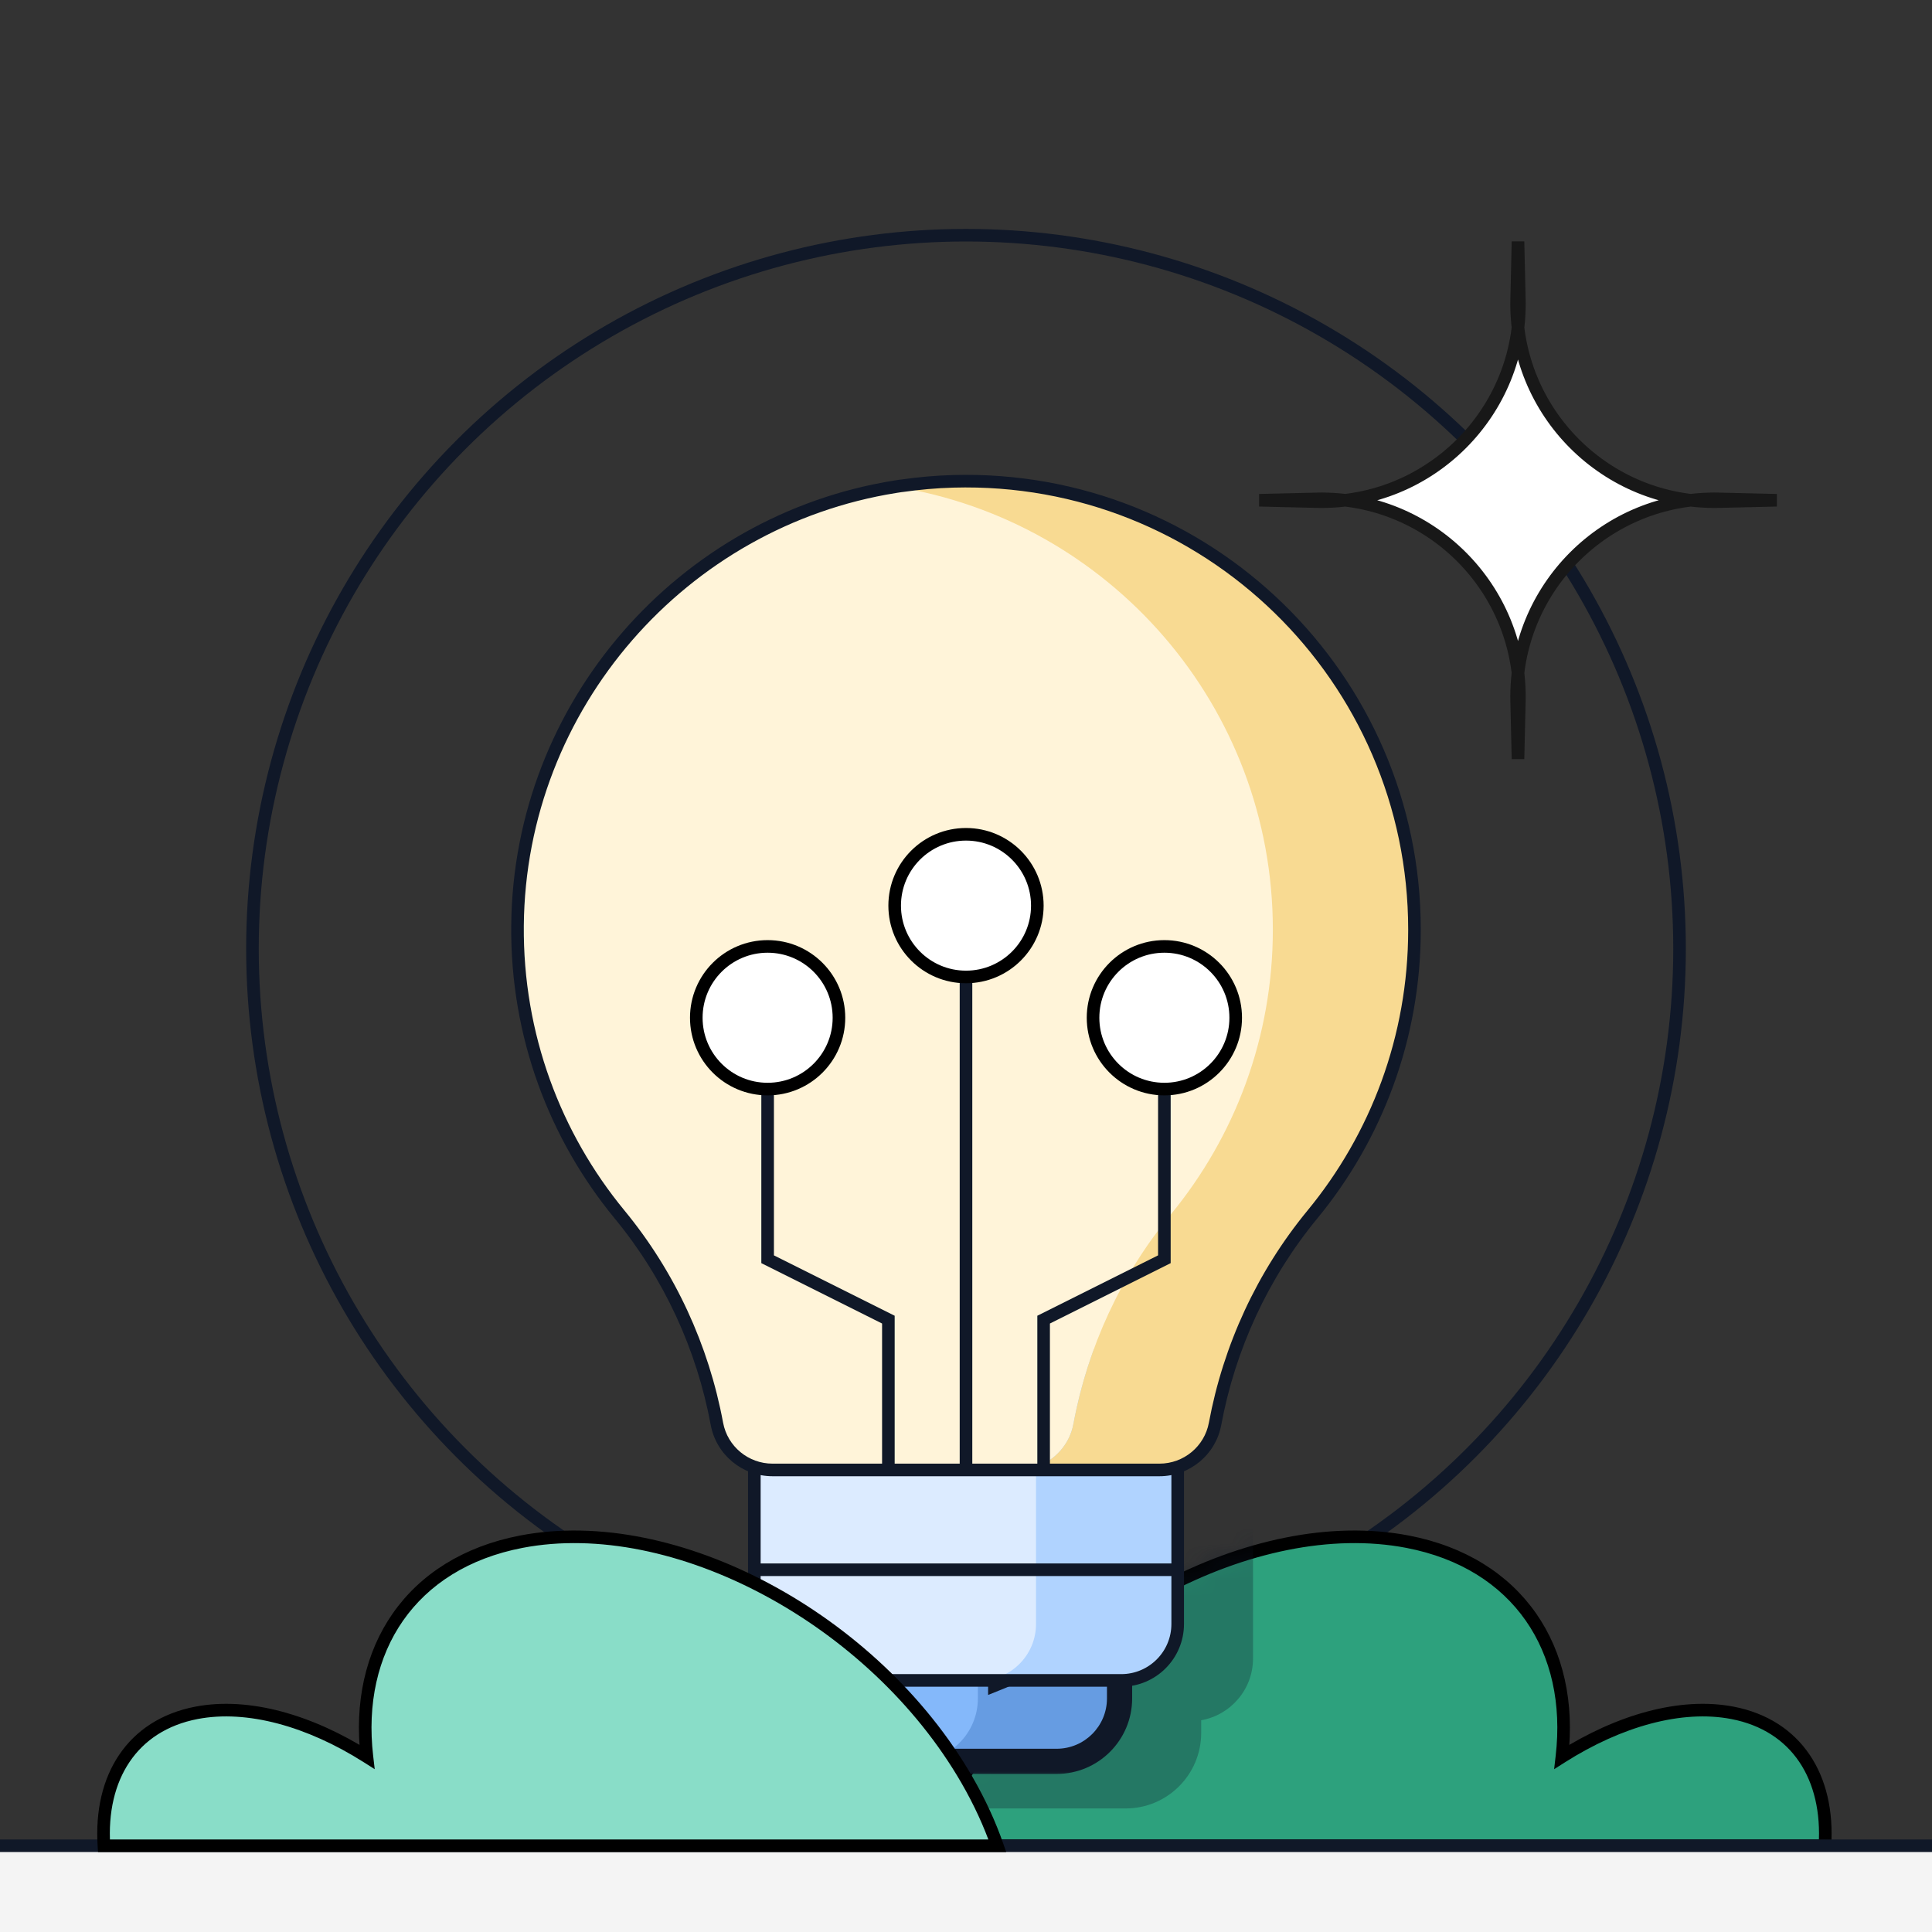 <svg width="112" height="112" viewBox="0 0 112 112" fill="none" xmlns="http://www.w3.org/2000/svg">
<rect x="0" y="0" width="112" height="112" fill="#333333" stroke="none"/>
<g clip-path="url(#clip0_9018_13349)">
<circle cx="56" cy="55" r="41.365" stroke="#101828" stroke-width="0.73"/>
<path d="M55.763 103.183C61.146 93.852 72.709 87.669 81.589 89.372C88.013 90.604 91.272 95.627 90.545 101.844C93.856 99.745 97.437 98.722 100.427 99.295C104.164 100.012 106.05 103.044 105.792 107L54 107C54.435 105.747 55.021 104.468 55.763 103.183Z" fill="#2DA17D"/>
<path d="M55.763 103.183L55.447 103L55.447 103L55.763 103.183ZM81.589 89.372L81.658 89.014L81.658 89.014L81.589 89.372ZM90.545 101.844L90.182 101.801L90.094 102.562L90.74 102.152L90.545 101.844ZM100.427 99.295L100.496 98.936L100.496 98.936L100.427 99.295ZM105.792 107L105.792 107.365L106.134 107.365L106.156 107.024L105.792 107ZM54 107L53.655 106.88L53.487 107.365L54 107.365L54 107ZM55.763 103.183L56.079 103.365C58.733 98.765 62.917 94.932 67.537 92.462C72.16 89.989 77.185 88.899 81.52 89.731L81.589 89.372L81.658 89.014C77.113 88.142 71.917 89.291 67.192 91.818C62.465 94.346 58.176 98.27 55.447 103L55.763 103.183ZM81.589 89.372L81.52 89.731C84.65 90.331 86.983 91.848 88.449 93.948C89.917 96.05 90.537 98.767 90.182 101.801L90.545 101.844L90.907 101.886C91.279 98.704 90.634 95.801 89.048 93.53C87.46 91.256 84.952 89.645 81.658 89.014L81.589 89.372ZM90.545 101.844L90.74 102.152C94.008 100.081 97.493 99.104 100.358 99.653L100.427 99.295L100.496 98.936C97.381 98.339 93.705 99.409 90.35 101.535L90.545 101.844ZM100.427 99.295L100.358 99.653C102.138 99.995 103.457 100.881 104.305 102.137C105.156 103.398 105.553 105.06 105.428 106.976L105.792 107L106.156 107.024C106.289 104.984 105.871 103.152 104.91 101.729C103.945 100.3 102.452 99.312 100.496 98.936L100.427 99.295ZM105.792 107L105.792 106.635L54 106.635L54 107L54 107.365L105.792 107.365L105.792 107ZM54 107L54.345 107.12C54.772 105.89 55.348 104.632 56.079 103.365L55.763 103.183L55.447 103C54.694 104.305 54.099 105.604 53.655 106.88L54 107Z" fill="black"/>
<mask id="mask0_9018_13349" style="mask-type:alpha" maskUnits="userSpaceOnUse" x="53" y="88" width="54" height="20">
<path d="M55.763 103.183C61.146 93.852 72.709 87.669 81.589 89.372C88.013 90.604 91.272 95.627 90.545 101.844C93.856 99.745 97.437 98.722 100.427 99.295C104.164 100.012 106.05 103.044 105.792 107L54 107C54.435 105.747 55.021 104.468 55.763 103.183Z" fill="#2DA17D"/>
<path d="M55.763 103.183L55.447 103L55.447 103L55.763 103.183ZM81.589 89.372L81.658 89.014L81.658 89.014L81.589 89.372ZM90.545 101.844L90.182 101.801L90.094 102.562L90.74 102.152L90.545 101.844ZM100.427 99.295L100.496 98.936L100.496 98.936L100.427 99.295ZM105.792 107L105.792 107.365L106.134 107.365L106.156 107.024L105.792 107ZM54 107L53.655 106.88L53.487 107.365L54 107.365L54 107ZM55.763 103.183L56.079 103.365C58.733 98.765 62.917 94.932 67.537 92.462C72.16 89.989 77.185 88.899 81.52 89.731L81.589 89.372L81.658 89.014C77.113 88.142 71.917 89.291 67.192 91.818C62.465 94.346 58.176 98.27 55.447 103L55.763 103.183ZM81.589 89.372L81.52 89.731C84.65 90.331 86.983 91.848 88.449 93.948C89.917 96.05 90.537 98.767 90.182 101.801L90.545 101.844L90.907 101.886C91.279 98.704 90.634 95.801 89.048 93.53C87.46 91.256 84.952 89.645 81.658 89.014L81.589 89.372ZM90.545 101.844L90.74 102.152C94.008 100.081 97.493 99.104 100.358 99.653L100.427 99.295L100.496 98.936C97.381 98.339 93.705 99.409 90.35 101.535L90.545 101.844ZM100.427 99.295L100.358 99.653C102.138 99.995 103.457 100.881 104.305 102.137C105.156 103.398 105.553 105.06 105.428 106.976L105.792 107L106.156 107.024C106.289 104.984 105.871 103.152 104.91 101.729C103.945 100.3 102.452 99.312 100.496 98.936L100.427 99.295ZM105.792 107L105.792 106.635L54 106.635L54 107L54 107.365L105.792 107.365L105.792 107ZM54 107L54.345 107.12C54.772 105.89 55.348 104.632 56.079 103.365L55.763 103.183L55.447 103C54.694 104.305 54.099 105.604 53.655 106.88L54 107Z" fill="black"/>
</mask>
<g mask="url(#mask0_9018_13349)">
<path opacity="0.3" d="M59.252 29.537C74.155 29.124 86.367 41.082 86.367 55.892L86.36 56.487C86.225 62.612 83.999 68.224 80.368 72.634C77.51 76.106 75.612 80.234 74.799 84.609C74.57 85.839 73.734 86.822 72.639 87.286V96.145C72.638 97.937 71.34 99.425 69.634 99.724V100.459C69.633 102.878 67.672 104.838 65.254 104.838H54.752C52.334 104.838 50.373 102.878 50.372 100.459V99.724C48.665 99.425 47.367 97.937 47.367 96.145V87.287C46.27 86.824 45.433 85.84 45.204 84.609C44.392 80.236 42.496 76.109 39.639 72.639C35.842 68.029 33.581 62.105 33.638 55.654C33.753 42.688 43.347 31.85 55.843 29.858V29.857C55.857 29.854 55.928 29.844 55.935 29.843C56.001 29.833 56.083 29.819 56.157 29.808C56.179 29.805 56.2 29.802 56.214 29.801C56.23 29.799 56.237 29.799 56.244 29.798V29.799C57.23 29.657 58.233 29.566 59.252 29.537ZM54.551 104.101C54.617 104.104 54.684 104.108 54.752 104.108H54.753C54.685 104.108 54.618 104.104 54.551 104.101ZM53.26 103.787C53.561 103.922 53.882 104.018 54.22 104.068C53.882 104.018 53.56 103.922 53.26 103.787ZM51.102 100.459C51.103 101.871 51.905 103.094 53.078 103.7C51.906 103.093 51.103 101.87 51.103 100.458V99.779H51.102V100.459Z" fill="#101828"/>
</g>
<path d="M58.011 98.459V88.187H47.102V98.459C47.102 100.474 48.735 102.108 50.751 102.108H55.063C56.656 101.609 58.011 100.103 58.011 98.459Z" fill="#84B8FA"/>
<path d="M60.059 94.145C60.059 95.951 58.595 97.415 56.789 97.415H56.688V98.459C56.688 100.474 55.054 102.108 53.039 102.108H61.251C63.267 102.108 64.9 100.474 64.9 98.459V88.187H60.059L60.059 94.145Z" fill="#669CE2"/>
<mask id="path-9-outside-1_9018_13349" maskUnits="userSpaceOnUse" x="46.102" y="87.186" width="20" height="16" fill="black">
<rect fill="white" x="46.102" y="87.186" width="20" height="16"/>
<path d="M58.011 88.186V97.178C59.212 96.694 60.06 95.519 60.06 94.144V88.188H64.902V98.459C64.902 100.474 63.268 102.107 61.253 102.107H50.751C48.736 102.107 47.102 100.474 47.102 98.459V88.186H58.011Z"/>
</mask>
<path d="M58.011 88.186H58.741V87.457H58.011V88.186ZM58.011 97.178H57.281V98.258L58.283 97.855L58.011 97.178ZM60.06 88.188V87.457H59.331V88.188H60.06ZM64.902 88.188H65.632V87.457H64.902V88.188ZM64.902 98.459L65.632 98.459V98.459H64.902ZM47.102 98.459H46.372V98.459L47.102 98.459ZM47.102 88.186V87.457H46.372V88.186H47.102ZM58.011 88.186H57.281V97.178H58.011H58.741V88.186H58.011ZM58.011 97.178L58.283 97.855C59.751 97.264 60.791 95.827 60.791 94.144H60.06H59.331C59.331 95.21 58.673 96.124 57.738 96.501L58.011 97.178ZM60.06 94.144H60.791V88.188H60.06H59.331V94.144H60.06ZM60.06 88.188V88.918H64.902V88.188V87.457H60.06V88.188ZM64.902 88.188H64.172V98.459H64.902H65.632V88.188H64.902ZM64.902 98.459L64.172 98.459C64.172 100.071 62.865 101.377 61.253 101.377V102.107V102.837C63.671 102.837 65.632 100.878 65.632 98.459L64.902 98.459ZM61.253 102.107V101.377H50.751V102.107V102.837H61.253V102.107ZM50.751 102.107V101.377C49.139 101.377 47.832 100.071 47.832 98.459L47.102 98.459L46.372 98.459C46.372 100.878 48.333 102.837 50.751 102.837V102.107ZM47.102 98.459H47.832V88.186H47.102H46.372V98.459H47.102ZM47.102 88.186V88.916H58.011V88.186V87.457H47.102V88.186Z" fill="#101828" mask="url(#path-9-outside-1_9018_13349)"/>
<path d="M43.73 94.145C43.73 95.951 45.194 97.415 47 97.415H58.01H58.111C59.917 97.415 61.381 95.951 61.381 94.145V88.187V78.222H43.73V94.145Z" fill="#DCEBFF"/>
<path d="M61.38 85.037C62.475 84.665 63.327 83.731 63.548 82.542C63.772 81.333 64.106 80.044 64.528 78.8C64.535 78.778 64.543 78.756 64.55 78.733C65.581 75.722 67.141 72.895 69.193 70.402C72.889 65.912 75.109 60.162 75.109 53.892C75.109 41.286 65.377 30.59 53.43 28.2C53.028 28.119 52.614 28.11 52.208 28.169C39.735 30.003 30.115 40.764 30.001 53.657C29.945 60.02 32.175 65.86 35.919 70.406C38.817 73.925 40.738 78.109 41.561 82.542C41.849 84.092 43.208 85.213 44.785 85.213H61.38L61.38 85.037Z" fill="#FFF4D9"/>
<path d="M62.227 82.542C62.006 83.731 61.154 84.665 60.059 85.037V94.145C60.059 95.951 58.595 97.415 56.789 97.415H65.001C66.807 97.415 68.271 95.951 68.271 94.145V78.222H63.41C62.898 79.625 62.501 81.069 62.227 82.542Z" fill="#B0D3FF"/>
<path d="M55.26 27.903C54.119 27.934 52.998 28.041 51.898 28.217C64.304 30.188 73.788 40.932 73.788 53.892C73.788 60.162 71.568 65.912 67.872 70.402C64.973 73.923 63.05 78.108 62.227 82.542C62.006 83.731 61.154 84.665 60.059 85.037V85.213H67.215C68.792 85.213 70.151 84.093 70.439 82.542C71.263 78.108 73.186 73.923 76.084 70.402C79.78 65.912 82 60.162 82 53.892C82 39.287 69.957 27.494 55.26 27.903Z" fill="#F8DA92"/>
<path d="M58.111 97.415C59.917 97.415 61.381 95.951 61.381 94.145V91.217H43.73V94.145C43.73 95.951 45.194 97.415 47 97.415H58.011H58.111Z" fill="#DCEBFF"/>
<path d="M68.271 94.145V91.217H60.059V94.145C60.059 95.951 58.595 97.415 56.789 97.415H65.001C66.807 97.415 68.271 95.951 68.271 94.145Z" fill="#B0D3FF"/>
<path d="M60.5 85V76.5L67.5 73V59" stroke="#101828" stroke-width="0.73"/>
<circle cx="67.5" cy="59" r="4.135" fill="white" stroke="black" stroke-width="0.73"/>
<path d="M51.5 85V76.5L44.5 73V59" stroke="#101828" stroke-width="0.73"/>
<circle cx="4.5" cy="4.5" r="4.135" transform="matrix(-1 0 0 1 49 54.5)" fill="white" stroke="black" stroke-width="0.73"/>
<path d="M56 85V73L56 69.5V55.5" stroke="#101828" stroke-width="0.73"/>
<circle cx="56" cy="52.5" r="4.135" fill="white" stroke="black" stroke-width="0.73"/>
<path d="M55.26 27.903L55.25 27.538L55.25 27.538L55.26 27.903ZM81.999 53.892L82.364 53.892V53.892H81.999ZM76.084 70.402L75.802 70.17L75.802 70.17L76.084 70.402ZM70.439 82.543L70.797 82.609L70.797 82.609L70.439 82.543ZM44.784 85.214L44.784 85.579H44.784V85.214ZM41.56 82.542L41.919 82.475L41.919 82.475L41.56 82.542ZM35.919 70.406L35.637 70.638H35.637L35.919 70.406ZM30.001 53.657L29.636 53.654L29.636 53.654L30.001 53.657ZM51.902 28.217L51.96 28.577L51.96 27.856L51.902 28.217ZM51.898 28.217L51.841 27.856L51.841 28.577L51.898 28.217ZM51.983 28.204L51.927 27.843L51.927 27.843L51.983 28.204ZM52.208 28.169L52.155 27.808L52.155 27.808L52.208 28.169ZM52.299 28.159L52.343 28.521L52.351 28.52L52.299 28.159ZM55.26 27.903L55.27 28.268C69.761 27.866 81.634 39.492 81.634 53.892H81.999H82.364C82.364 39.082 70.153 27.124 55.25 27.538L55.26 27.903ZM81.999 53.892L81.634 53.892C81.634 60.074 79.446 65.743 75.802 70.17L76.084 70.402L76.366 70.634C80.114 66.082 82.364 60.249 82.364 53.892L81.999 53.892ZM76.084 70.402L75.802 70.17C72.864 73.739 70.915 77.982 70.08 82.476L70.439 82.543L70.797 82.609C71.61 78.235 73.507 74.106 76.366 70.634L76.084 70.402ZM70.439 82.543L70.08 82.476C69.824 83.852 68.617 84.849 67.215 84.849V85.214V85.579C68.966 85.579 70.477 84.334 70.797 82.609L70.439 82.543ZM67.215 85.214V84.849H44.784V85.214V85.579H67.215V85.214ZM44.784 85.214L44.784 84.849C43.382 84.849 42.175 83.851 41.919 82.475L41.56 82.542L41.202 82.608C41.522 84.333 43.033 85.578 44.784 85.579L44.784 85.214ZM41.56 82.542L41.919 82.475C41.085 77.983 39.139 73.741 36.201 70.174L35.919 70.406L35.637 70.638C38.495 74.108 40.39 78.236 41.202 82.608L41.56 82.542ZM35.919 70.406L36.201 70.174C32.509 65.691 30.311 59.934 30.366 53.66L30.001 53.657L29.636 53.654C29.579 60.105 31.84 66.028 35.637 70.638L35.919 70.406ZM30.001 53.657L30.366 53.66C30.478 41.054 39.809 30.513 51.96 28.577L51.902 28.217L51.845 27.856C39.347 29.847 29.751 40.686 29.636 53.654L30.001 53.657ZM51.902 28.217L51.96 27.856C51.931 27.852 51.908 27.851 51.894 27.852C51.887 27.852 51.882 27.852 51.878 27.852C51.876 27.852 51.875 27.852 51.874 27.852C51.874 27.852 51.873 27.853 51.873 27.853C51.873 27.853 51.873 27.853 51.873 27.853C51.872 27.853 51.874 27.852 51.877 27.852C51.88 27.852 51.886 27.852 51.892 27.852C51.905 27.851 51.928 27.852 51.956 27.856L51.898 28.217L51.841 28.577C51.87 28.581 51.893 28.582 51.907 28.581C51.913 28.581 51.919 28.581 51.923 28.581C51.924 28.581 51.926 28.581 51.927 28.581C51.927 28.581 51.928 28.581 51.928 28.581C51.928 28.581 51.928 28.581 51.928 28.581C51.929 28.58 51.926 28.581 51.924 28.581C51.92 28.581 51.915 28.581 51.908 28.581C51.895 28.582 51.873 28.581 51.845 28.577L51.902 28.217ZM51.898 28.217L51.956 28.577C52 28.57 51.984 28.573 52.04 28.564L51.983 28.204L51.927 27.843C51.927 27.843 51.853 27.854 51.841 27.856L51.898 28.217ZM51.983 28.204L52.04 28.564C52.12 28.552 52.188 28.541 52.261 28.53L52.208 28.169L52.155 27.808C52.078 27.819 51.996 27.832 51.927 27.843L51.983 28.204ZM52.208 28.169L52.261 28.53C52.266 28.529 52.273 28.528 52.288 28.527C52.3 28.526 52.321 28.524 52.343 28.521L52.299 28.159L52.255 27.797C52.246 27.798 52.237 27.798 52.219 27.8C52.203 27.802 52.18 27.804 52.155 27.808L52.208 28.169ZM52.299 28.159L52.351 28.52C53.309 28.383 54.282 28.295 55.27 28.268L55.26 27.903L55.25 27.538C54.233 27.567 53.231 27.656 52.247 27.798L52.299 28.159Z" fill="#101828"/>
<path d="M68.272 85.222V94.145C68.271 95.951 66.807 97.415 65.001 97.415H47C46.944 97.415 46.888 97.414 46.832 97.411C45.105 97.323 43.731 95.895 43.73 94.145V85.221" stroke="#101828" stroke-width="0.73"/>
<path d="M44 91H68" stroke="#101828" stroke-width="0.73"/>
<path d="M-5 107H117V119H-5V107Z" fill="#F4F4F4"/>
<path d="M-5 107V107.364H117V107V106.636H-5V107Z" fill="#101828"/>
<path d="M56.054 103.183C50.67 93.852 39.108 87.669 30.227 89.372C23.804 90.605 20.545 95.627 21.271 101.843C17.96 99.745 14.38 98.722 11.391 99.295C7.654 100.012 5.768 103.045 6.025 107L57.816 107C57.381 105.747 56.795 104.468 56.054 103.183Z" fill="#89DDC8"/>
<path d="M56.054 103.183L56.37 103L56.37 103L56.054 103.183ZM30.227 89.372L30.159 89.014L30.159 89.014L30.227 89.372ZM21.271 101.843L21.634 101.801L21.723 102.561L21.076 102.151L21.271 101.843ZM11.391 99.295L11.322 98.937L11.322 98.937L11.391 99.295ZM6.025 107L6.025 107.365L5.683 107.365L5.661 107.024L6.025 107ZM57.816 107L58.161 106.88L58.33 107.365L57.816 107.365L57.816 107ZM56.054 103.183L55.738 103.365C53.083 98.765 48.9 94.932 44.28 92.462C39.657 89.989 34.632 88.899 30.296 89.731L30.227 89.372L30.159 89.014C34.703 88.142 39.9 89.292 44.624 91.818C49.351 94.346 53.641 98.27 56.37 103L56.054 103.183ZM30.227 89.372L30.296 89.731C27.167 90.331 24.834 91.848 23.367 93.948C21.9 96.05 21.279 98.766 21.634 101.801L21.271 101.843L20.909 101.885C20.537 98.703 21.183 95.801 22.769 93.53C24.356 91.256 26.865 89.646 30.159 89.014L30.227 89.372ZM21.271 101.843L21.076 102.151C17.809 100.081 14.324 99.104 11.459 99.653L11.391 99.295L11.322 98.937C14.436 98.339 18.112 99.408 21.467 101.535L21.271 101.843ZM11.391 99.295L11.459 99.653C9.679 99.995 8.361 100.882 7.513 102.138C6.661 103.399 6.265 105.061 6.39 106.976L6.025 107L5.661 107.024C5.528 104.984 5.946 103.152 6.908 101.729C7.872 100.3 9.366 99.312 11.322 98.937L11.391 99.295ZM6.025 107L6.025 106.635L57.816 106.635L57.816 107L57.816 107.365L6.025 107.365L6.025 107ZM57.816 107L57.472 107.12C57.044 105.89 56.469 104.632 55.738 103.365L56.054 103.183L56.37 103C57.122 104.305 57.718 105.604 58.161 106.88L57.816 107Z" fill="black"/>
<path d="M88 14L87.922 17.342C87.768 23.886 93.114 29.232 99.658 29.078L103 29L99.658 28.922C93.114 28.768 87.768 34.114 87.922 40.658L88 44L88.078 40.658C88.232 34.114 82.886 28.768 76.342 28.922L73 29L76.342 29.078C82.886 29.232 88.232 23.886 88.078 17.342L88 14Z" fill="white" stroke="#181818" stroke-width="0.73"/>
</g>
<defs>
<clipPath id="clip0_9018_13349">
<rect width="112" height="112" fill="white"/>
</clipPath>
</defs>
</svg>
